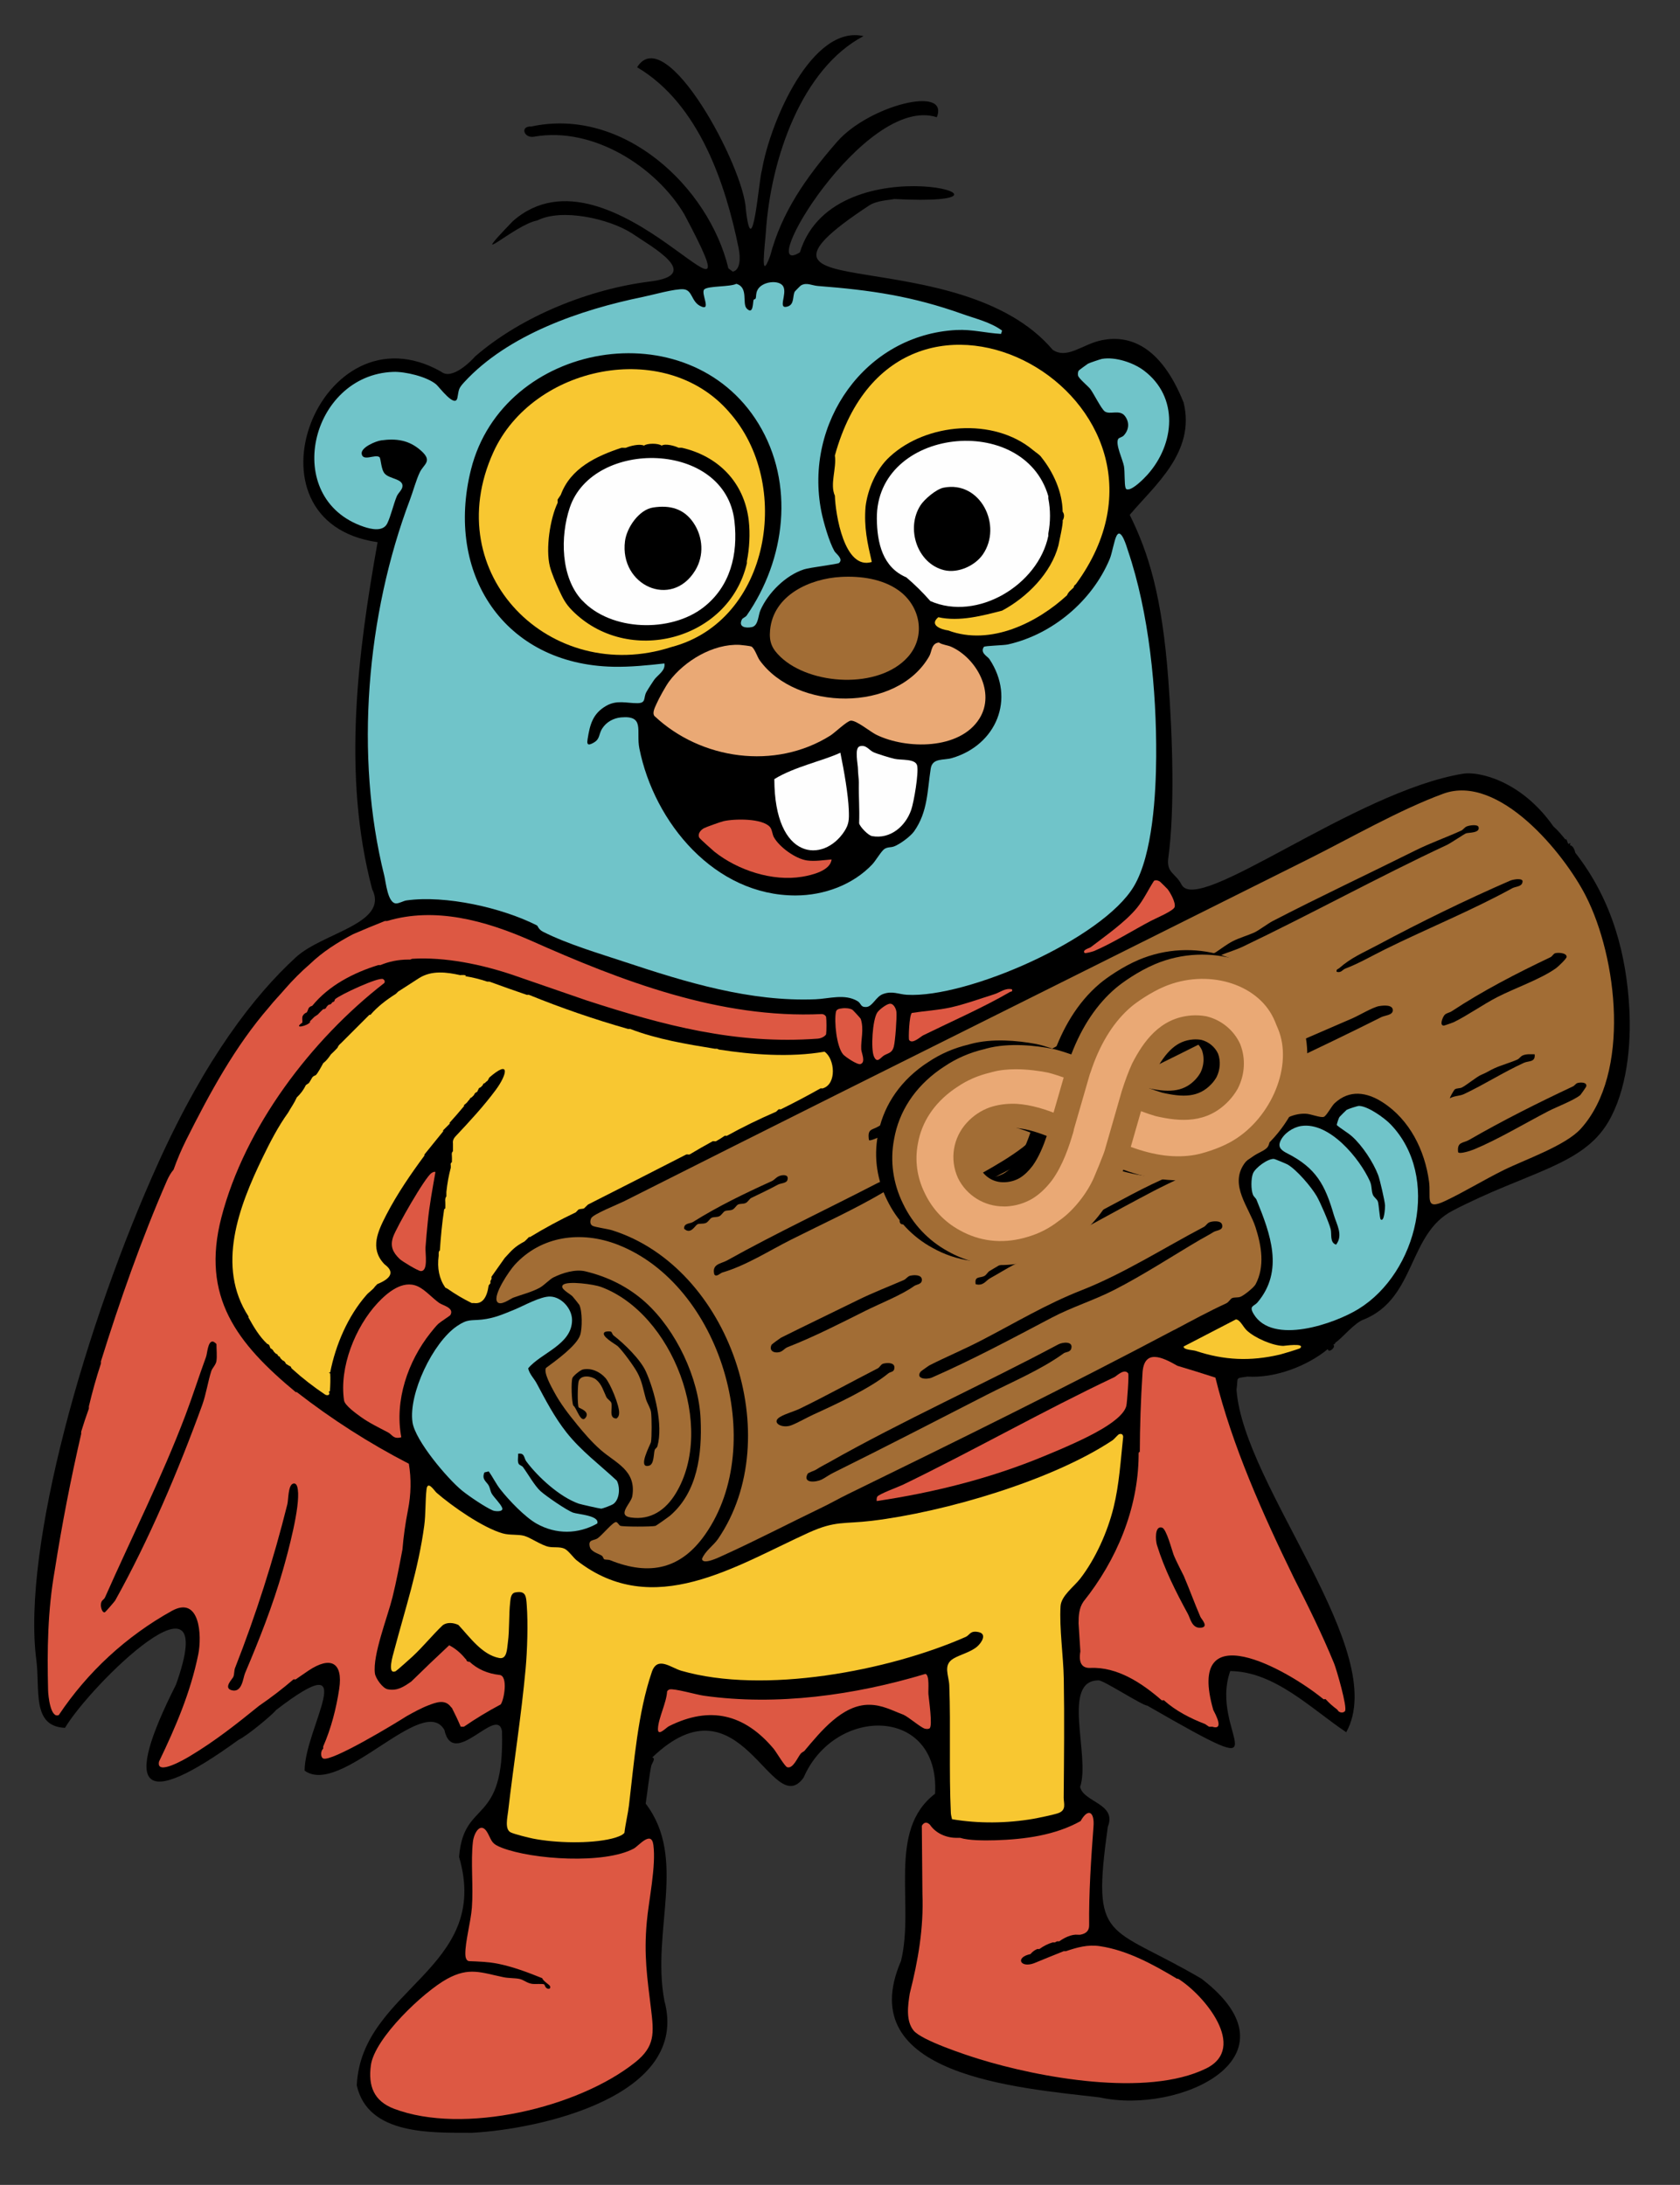 <svg xmlns="http://www.w3.org/2000/svg" id="Layer_1" data-name="Layer 1" viewBox="0 0 367.1 477.36"><rect x="0" y="0" width="367.1" height="477.36" fill="#333333" stroke="none"/><defs><style> .cls-1 { fill: #eaa975; } .cls-2 { fill: #f8c731; } .cls-3 { fill: #dd5843; } .cls-4 { fill: #70c4c9; } .cls-5 { fill: #a26d35; } .cls-6 { fill: none; stroke: #000; stroke-linejoin: round; stroke-width: 5.64px; } .cls-7 { fill: #fefefe; } </style></defs><g><path d="M188.68,7.9c-13.38,7.01-20.27,26.59-21.33,42.78-.19,2.85-1.35,11.48.94,5.21,2.52-9.5,7.74-17.02,14.62-24.91,6.87-7.89,24.64-12.46,21.79-5.37-15.77-5.08-40.11,35.88-29.91,29.52,7.65-24.8,56.65-9.75,20.62-11.65-1.19.27-3.81.3-5.53,1.44-18.13,11.93-12.1,13.25-.56,15.13,12.16,1.98,30.62,4.48,40.71,16.38,3.23,2.14,6.46-1.26,10.81-2.12,5.71-1.12,12.71.94,17.8,13.66,2.63,10.84-6.38,18.09-11.78,24.52,4.09,8.26,7.07,17.69,8.43,36.02.94,12.68,1.43,28.4,0,38.92-.45,3.34,1.57,3.28,2.87,5.81,3.53,6.91,37.81-20.32,61.54-24.2,3.43-.56,12.74,1.52,19.73,11.51.98.87,1.82,1.87,2.64,2.89.3-.47.36.84.72.96.32-.34.46-.2.24.24.75.18,1.03,1.01,1.2,1.68,8.29,10.6,11.16,22.67,11.79,33.93.46,8.22-.55,18-4.6,24.89-5.63,9.58-17.7,10.88-34.03,19.38-9.74,5.07-7.97,19.07-19.32,23.74-2.03.62-4.99,4.32-6.25,5.05-.05.21-.21.37-.48.48.69.48-1.02,1.96-1.2.96-4.57,3.76-11.58,6.39-17.55,6.01-2.82.42-1.98.02-2.4,2.89,1.58,21.26,33.7,57.18,23.98,74.81-7.67-5.13-15.6-13.25-25.35-13.37-4.86,13.76,13.63,25.81-18.1,7.57-1.07-.03-9.26-5.35-10.58-5.53-8.38-.13-1.82,16.59-4.12,23.26.69,3.37,8.1,3.65,6.05,8.72-3.58,25.71-.15,21.12,20.44,33.18,22.34,17.07-4.71,29.78-22.18,25.96-17.91-2.11-54.28-4.74-43.46-29.8,3.06-12.35-3.13-28.48,7.45-36.55,1.12-19.14-21.88-19.31-28.73-3.52-6.95,9.65-13.64-23.03-33.06-4.42.87.25-.18,1.37-.24,1.92-.43,2.08-.83,5.71-1.2,8.18,9.17,11.99,1.2,27.75,4.08,43.04,5.71,20.88-27.26,28.1-42,28.87-8.73-.03-22.8.61-25.21-10.37.99-21.17,29.54-25.35,22.35-49.91,1.03-12.86,10-6.4,9.38-27.5-1.09-5.65-10.65,8.52-12.59-.24-4.62-8.1-22.63,14.64-30.54,8.9,0-9.36,12.97-28.01-6.25-13.23-.62.88-6.27,5.61-8.17,6.49-21.48,15.57-25.31,11.01-13.7-12.02,10.16-28.35-18.66.04-24.24,9.41-7.33-.31-5.41-8.32-6.26-14.81-3.2-24.42,10.74-73.61,26.8-108.97,10.2-22.45,20.76-36.19,29.91-44.57,5.92-5.43,20.42-7.35,16.67-14.9-6.62-24.89-3.11-51.79,1.19-75.79-31.05-4.44-12.56-52.24,13.89-37.25,2.35,1.93,6.55-2.32,7.45-3.36,10.28-8.9,25.18-14.74,38.23-16.35,11.62-1.44.4-7.52-4.09-10.58-4.88-3.11-15.22-5.48-20.59-2.75-4.88.85-16.04,11.29-5.36.17,21.66-19.13,55.62,32.6,37.5-1.5-6.06-10.24-19.84-19.28-32.87-16.97-2.19.38-3.11-2.35-.57-2.23,20.12-4.34,38.79,13.22,43.06,30.99.35.25.67.49.96.72,1.58-.33,1.76-2.76,1.26-5.22-2.78-13.64-8.52-31.37-22.16-39.43,6.24-10.13,23.38,21.79,23.76,31.1,1.45,12.51,2.87-6.86,3.51-8.64,1.85-10.7,11-31.87,22.24-29.26Z"></path><path class="cls-4" d="M173.62,63.77c.04-.09,1.24-1.31,1.37-1.39,1.24-.76,2.4,0,3.72.1,11.65.9,20.63,2.22,31.62,6.13,2.97,1.06,6.07,1.75,8.64,3.62l-.23.72c-3.33-.18-6.28-1.02-9.74-.85-20,1.03-33.35,20.3-29.53,39.63.46,2.33,1.71,6.66,2.86,8.68.32.57,2.05,1.7,1,2.6-.29.25-6.37.97-7.63,1.38-4.01,1.29-7.86,5.11-9.55,8.96-.49,1.11-.42,3.36-1.87,3.66-1.31.27-3.01.02-2.16-1.68.16-.32.77-.47,1.05-.87,8.48-12.22,10.56-28.82,2.55-41.92-15.29-24.99-55.78-17.98-62.8,10.03-5.7,22.74,7.19,42.6,31.08,43.1,3.69.08,7.53-.31,11.18-.72.28,1.62-1.51,2.51-2.27,3.62-.4.58-1.37,2.08-1.68,2.65-.68,1.27.03,2.39-1.94,2.41-2.36.02-4.48-.77-6.84.59-2.95,1.7-3.55,4.11-4.05,7.26-.13.8-.14,1.45.8,1.04,2.08-.91,1.46-1.88,2.4-3.37.89-1.4,2.45-2.26,4.08-2.41,5.31-.49,3.27,2.97,4.03,6.78,3.24,16.24,16.5,32.18,34.19,32.12,6.16-.02,12.45-2.3,16.71-6.8.73-.78,1.98-2.92,2.65-3.36.73-.47,1.36-.28,2.09-.55,1.26-.46,3.62-2.2,4.39-3.3,3-4.24,2.88-8.85,3.63-13.69.37-2.42,2.79-1.77,4.65-2.32,9.68-2.84,13.95-12.95,8.18-21.62-.4-.6-2.12-1.37-1.21-2.67.18-.25,4.28-.32,5.24-.53,9.72-2.18,18.39-9.47,22.24-18.63.57-1.36.99-4.2,1.55-5.18,1-1.73,2.19,2.54,2.43,3.25,4.66,13.7,6.28,30.56,6.19,45.05-.05,7.99-.73,21.36-4.86,28.33-6.83,11.53-36.46,24.48-49.61,23.72-1.87-.11-3.18-.91-5.22-.16-1.58.57-2.29,2.78-3.69,2.83-1.29.05-1.03-.77-1.86-1.27-2.79-1.69-6.23-.54-9.18-.42-14.3.59-28.4-3.74-41.65-8.14-5.72-1.9-12.48-3.87-17.91-6.61-1-.5-1.15-1.29-1.32-1.38-7.66-3.88-19.94-6.65-28.5-5.47-.66.09-1.58.65-2.26.66-1.86.01-2.27-4.68-2.6-6.02-6.55-26.18-3.87-57.13,5.59-82.16.68-1.8,1.35-4.32,2.16-6.01.87-1.82,2.88-2.4.27-4.73s-5.4-2.7-8.69-2.25c-1.2.16-4.47,1.53-4.28,2.93.25,1.76,2.92.04,3.87.72.36.26.32,2.69,1.18,3.63,1.05,1.15,3.84,1.1,3.87,2.63.02.9-.93,1.51-1.27,2.36-.68,1.64-1.29,4.32-2.06,5.88-.93,1.87-3.51,1.27-5.15.72-18.12-6.16-11.68-33.16,6.43-33.83,2.64-.1,7.39,1.04,9.41,2.73.63.53,4.16,5.32,4.64,2.92.35-1.74.13-1.91,1.45-3.36,9.57-10.45,25.54-15.9,39.05-18.66,2.11-.43,7.05-1.84,8.91-1.68,1.96.17,1.67,2.61,3.6,3.63,2.74,1.44.02-2.87.96-3.63s5.55-.49,6.98-1.19c2.74.79,1.18,4.33,2.29,5.42,1.43,1.41,1.29-1.29,1.47-1.88.06-.19.39-.15.46-.35.17-.51,0-.97.36-1.76.92-2.01,4.86-2.4,5.68-.84.88,1.7-1.34,5.08.96,4.36,1.47-.46,1.04-2.16,1.51-3.18Z"></path><path class="cls-2" d="M182.43,99.52c13.94-50.64,82.2-12.23,52.65,28.13-.26.15-.42.39-.48.72-.5.51-1.13.89-1.44,1.68-6.4,5.92-16.68,11.15-25.97,7.69-1.51-.2-4.23-1.16-2.16-2.89,4.68,1.03,9.74-.36,13.94-1.44,5.53-2.96,10.71-8.24,12.3-14.21.13-.73,1.09-4.83.93-5.5.23-.32.54-1.2,0-1.92-.06-4.32-2.05-8.61-4.57-11.78-.46-.7-1.2-1.07-1.92-1.68-8.59-7.18-23.3-5.92-31.26,1.44-3.1,2.8-4.86,7.3-5.31,10.88-.39,4.6.41,8.01,1.36,12.14-6.03,1.84-7.95-10.52-8.07-14.48-1.14-2.51.41-5.97,0-8.78Z"></path><path class="cls-7" d="M229.07,117.07c-2.21,10.72-15.53,18.76-25.78,14.25-1.63-1.86-3.38-3.59-5.25-5.18-5.16-2.19-6.38-7.48-6.44-12.8-.21-19.91,32.12-23.4,37.47-4.93,0,.16,0,.32,0,.48.5,2.53.48,5.16,0,7.69,0,.16,0,.32,0,.48Z"></path><path class="cls-5" d="M183.82,126.04c4.26-.22,9.01.42,12.54,2.95,4.74,3.39,6.06,9.99,2.04,14.52-6.34,7.14-21.34,6.22-27.86,0-1.83-1.75-2.52-3.22-2.27-5.85.72-7.66,8.71-11.26,15.55-11.62Z"></path><path class="cls-4" d="M240.79,78.41c2.91-.5,6.83.8,9.14,2.53,7.73,5.8,6.8,16.09.79,22.79-.82.91-3.13,3.23-4.27,3.2-.3,0-.41-.06-.51-.36-.27-.81-.13-3.52-.34-4.71-.25-1.42-1.93-4.82-1.26-5.96.16-.28.86-.38,1.19-.73,1.19-1.26,1.33-2.93.25-4.31-1.13-1.44-3.21-.21-4.34-.95-.79-.52-2.44-3.94-3.22-4.95-.43-.55-2.54-2.31-2.65-2.89-.06-.33-.05-.78.12-1.08.06-.11,1.92-1.46,2.06-1.54.29-.16,2.7-.98,3.04-1.04Z"></path><path class="cls-7" d="M183.63,164.44c.85,4.19,1.7,9.1,1.84,12.48.09,2.16.04,3.16-.97,4.71-4.54,6.96-15.27,6.44-15.3-11.41,4.39-2.72,10.74-4.02,14.43-5.77Z"></path><path class="cls-3" d="M181.71,187.77c-.25,2.46-4.3,3.43-6.43,3.78-6.49,1.09-14.09-1.43-19.17-5.47-.38-.3-3.14-2.8-3.26-2.99-.53-.84.24-1.76,1-2.16.47-.25,3.67-1.39,4.25-1.52,2.34-.54,8.47-.67,10.15,1.28.49.57.49,1.58.87,2.25,1.24,2.18,4.72,4.69,7.22,5.05,1.7.24,3.68-.08,5.39-.22Z"></path><path d="M206.17,106.55c8.07-1.62,12.95,8.3,8.58,14.6-1.72,2.48-5.44,4.15-8.44,3.42-5.9-1.44-8.42-9.12-5.18-14.16.87-1.35,3.46-3.55,5.04-3.86Z"></path><path class="cls-2" d="M159.27,89.97c14.01,15.59,9.07,45.72-12.54,51.39-26.34,8.54-51.04-15.88-38.93-42.55,8.58-18.91,37.4-24.99,51.47-8.85Z"></path><path class="cls-1" d="M146.2,148.89c3.33-4.48,9.62-8.29,15.43-8,.4.02,2.32.25,2.53.35.72.34,1.34,2.33,1.82,2.99,7.97,11.12,30,11.54,37.08-.88.57-1,.43-2.81,2.1-2.97.8.52,1.89.56,2.7.93,5.45,2.45,9.72,9.95,6.17,15.66-4.28,6.89-15.99,6.76-22.52,3.57-1.36-.66-4.32-3.16-5.59-3.09-.82.04-3.51,2.65-4.47,3.25-12.07,7.6-28.32,5.29-38.47-4.29-.5-.73.16-1.91.49-2.67.5-1.15,2-3.86,2.73-4.85Z"></path><path class="cls-7" d="M187.89,163.04c1.35-.39,2,.84,2.95,1.29.77.36,3.66,1.24,4.57,1.45,1.53.35,4.64-.07,5,1.49.37,1.61-.71,7.95-1.3,9.66-1.24,3.6-4.57,6.47-8.57,5.74-.81-.15-2.62-1.99-2.81-2.8.12-3.51-.12-5.41-.06-8.93.01-.63-.2-2.07-.19-2.76.02-1.19-.86-4.78.4-5.14Z"></path><path d="M148.29,97.83c.24.02.48-.02.72,0,7.89,1.82,13.61,7.5,14.6,15.89.33,2.84.15,6.18-.41,8.88-.01.16,0,.32,0,.48-3.97,16.91-26.09,22.56-38.22,10.25-1.44-1.47-2-2.64-2.85-4.47-.65-1.41-1.62-3.68-1.98-5.13-.95-3.83.04-10.4,1.7-13.87.03-.23-.03-.49,0-.72l.69-1.03c2.14-5.82,7.75-8.45,13.25-10.27.32-.03.65.03.96,0,.94-.41,3-.94,3.97-.48.69-.54,3.13-.55,3.85,0,.84-.51,2.9.05,3.73.48Z"></path><path class="cls-7" d="M127.21,131.19c-4.73-5.05-4.8-14-2.72-20.25,5.04-15.15,34.03-14.74,36,2.95.81,7.25-.91,14.25-6.78,18.81-7.15,5.56-20.16,5.24-26.49-1.52Z"></path><path d="M142.7,110.88c3.65-.57,6.71.22,8.82,3.32,2.12,3.12,2.37,7.21.38,10.45-5.17,8.45-16.58,3.24-15.33-6.43.38-2.95,3.05-6.86,6.13-7.34Z"></path><path class="cls-3" d="M180.51,222.15c.11.69.11,3.16,0,3.85-.4.57-1.19.88-1.86.93-17.86,1.31-33.62-2.89-50.44-8.35l-15.85-5.47c-7.11-2.44-15.21-4.07-22.31-3.63l-.42.17c-.16,0-.32,0-.48,0-2.12.01-4.13.41-6.01,1.2-.16.01-.32-.02-.48,0-5.42,1.67-10.83,4.47-14.43,8.9-1.02.3-.76.77-1.2,1.44-.5.2-.82.52-.96.96,0,.21-.05.58,0,.72v.55c-2.16,1.48,1.08.74,1.68-.07.03-.07-.03-.17,0-.24l.96-.96c.27-.17.48-.32.72-.48.38-.41.78-.81,1.2-1.2.05-.04.19.04.24,0,.28-.13.37-.18.48-.48.09-.06.23-.31.48-.48.38-.03.62-.19.72-.48.15-.09.33-.15.48-.24l.17-.46c1.05-.99,9.68-4.98,10.52-4.41.32.21.45.51.25.85-15.96,12.38-30.48,31.49-35.59,51.2-4.51,17.4,3.4,27.53,16.24,38.18.05.04.19-.04.24,0,7.66,5.96,15.82,11.18,24.48,15.65.55,3.3.49,6.68-.2,10.15-.57,2.9-.97,5.76-1.2,8.58-.66,3.47-1.33,7.02-2.18,10.45-1.07,4.32-4.35,12.58-3.84,16.61.14,1.09,1.69,3.26,2.78,3.48,2.12.42,3.53-.55,5.16-1.68,2.75-2.69,5.51-5.34,8.29-7.93,1.31.67,2.47,1.63,3.49,2.88.08.08.16.16.24.24.08.31.17.4.48.48.05.04.19-.04.24,0,1.76,1.63,3.94,2.59,6.55,2.88,1.94.18.99,5.55.25,6.45-2.78,1.48-5.45,3.09-8.01,4.85-.17.03-.56.03-.72,0-.59-1.4-1.24-2.76-1.92-4.09-.13-.1-.23-.23-.24-.24-1.27-1.71-3.21-.98-4.85-.35-1.6.61-3.3,1.54-4.81,2.39-2.4,1.54-16.47,10.07-18.23,9.24-.63-.3-.55-1.7,0-2.13,0-.16-.01-.32,0-.48,1.73-3.95,2.85-8.27,3.5-12.58.87-5.81-1.87-7.23-6.69-4.02l-2.82,1.93c-.12.04-.35-.04-.48,0-2.35,2.02-4.86,3.95-7.53,5.78-4.92,3.99-9.74,7.79-15.19,11.04-.78.47-7.4,4.39-6.65,1.12,3.61-7.5,6.88-15.1,8.57-23.43.81-3.99.39-12.91-5.81-9.46-9.96,5.54-18.41,13.36-24.67,22.74-1.81.81-2.31-4.2-2.34-5.4-.22-8.84-.1-17.4,1.45-26.2,1.57-10.01,3.5-19.95,5.78-29.82.01-.16-.01-.32,0-.48.51-1.68,1.07-3.37,1.68-5.05.01-.16-.01-.32,0-.48.75-3.19,1.63-6.31,2.64-9.38.02-.16-.02-.32,0-.48,4.08-13.12,8.91-26.84,14.41-39.44.38-.87.85-1.71,1.46-2.43.78-2.19,1.69-4.35,2.73-6.43,5.14-10.24,10.66-20.47,18.19-29.13,1.04-1.32,2.28-2.56,3.37-3.85,1.72-1.98,3.56-3.83,5.53-5.53,2.74-2.65,6.03-4.72,9.38-6.49,2.29-.99,4.61-1.96,6.97-2.89.16-.02.33.02.48,0,10.5-3.15,21.45-.08,31.29,4.22,19.93,8.89,41.48,17.16,63.71,16.11.41.03.74.21.93.59Z"></path><path class="cls-2" d="M100.68,213.02c.24.02.48-.01.72,0,.39.08.58.15.24.25,1.63.26,3.24.66,4.81,1.19.16.02.32-.02.48,0,2.58.95,5.31,1.91,8.17,2.89.15.03.33-.03.48,0,7.04,2.86,14.25,5.35,21.64,7.45.16.02.32-.02.48,0,5.79,2.24,12.29,3.32,18.51,4.33.16,0,.32,0,.48,0l.42.18c7.05,1.1,15.52,1.77,23.06.46,2.27,1.56,2.72,7.11-.4,8.02-.13.04-.36-.04-.48,0-2.83,1.6-5.72,3.12-8.66,4.57-.12.05-.37-.05-.48,0l-.57.53c-3.72,1.61-7.3,3.36-10.73,5.25-.12.04-.35-.04-.48,0-.61.43-1.25.83-1.92,1.2-.19.06-.53-.06-.72,0-1.71.93-3.39,1.89-5.05,2.89-.2.05-.53-.06-.72,0-7.17,3.67-14.32,7.32-21.47,10.94l-.89.85c-.26.11-.83.08-1.2.24l-.58.61c-3.45,1.64-6.79,3.44-10,5.4-.07.03-.17-.03-.24,0-.29.33-.61.65-.96.96-2.16,1.15-2.72,1.86-4.33,3.61l-2.89,4.09c-.04.12.04.35,0,.48l-.24.48c-.04.13.04.36,0,.48l-.38.47c-.4,2.83-1.47,4.11-3.23,3.85-.16.01-.32,0-.48,0-1.86-.91-3.62-1.96-5.29-3.13-.15-.1-.33-.15-.48-.24-1.33-1.94-1.81-4.27-1.44-6.97-.01-.24,0-.48,0-.72.14-.46.22-.54.24-.24.2-3.01.49-6.12.94-9.12.01-.1.12-.18.26-.25.01-.47.03-.97,0-1.44-.06-.56.02-.96.24-1.2,0-.32.01-.64,0-.96.19-1.85.51-3.61.96-5.29,0-.16.01-.32,0-.48-.08-.39,0-.63.24-.72.02-.46.03-.99,0-1.44-.07-.49.01-.81.24-.96.01-.56.01-1.13,0-1.68-.09-.58.11-1.12.61-1.63,3.04-3.24,6.09-6.52,8.75-10.11,2.46-3.33,3.27-6.77-1.42-2.69-.56,1.12-.28.45-.96,1.2-.29.08-.41.18-.48.48-.2.22-.36.36-.48.48-.29.07-.41.19-.48.48-.15.16-.18.42-.24.48-.36.13-.6.36-.72.72-.08.09-.41.42-.48.48-.28.13-.37.18-.48.48-.07.05-.14.17-.24.24-.24.38-.59.7-.96.96-.03.07.03.18,0,.24-1.02,1.23-2.06,2.43-3.13,3.61-.04.06.03.18,0,.24l-1.44,1.44c-.03.06.04.18,0,.24-1.37,1.69-2.73,3.37-4.09,5.05-.04.06.04.18,0,.24-2.96,4-5.96,8.37-8.31,12.91-1.87,3.63-3.62,7.31-.58,10.65.06.09.17.15.24.24,2.08,1.55,1.53,2.98-1.65,4.28l-.51.53c-.41.68-1.44,1.29-1.92,1.92-3.99,4.56-6.68,10.84-7.85,16.8l-.32.16c.18.03.32.07.32.11.07,1.02.02,2.79-.07,3.82,0,.06-.11.11-.26.16.41.64-.17.96-.77.64-2.53-1.69-4.92-3.54-7.16-5.57-.08-.08-.16-.16-.24-.24-.08-.3-.17-.41-.48-.48-.19-.18-.53-.3-.72-.48-.13-.36-.36-.59-.72-.72-.16-.16-.31-.32-.48-.48-.05-.3-.23-.38-.48-.48-.11-.26-.18-.43-.48-.48-.16-.16-.34-.31-.48-.48-.15-.34-.39-.57-.72-.72-.15-.21-.12-.84-.72-.96-1.73-1.64-2.94-3.7-4.09-5.77-.03-.07.03-.17,0-.24-7.07-10.9-2.12-23.94,3.08-34.67,1.63-3.36,3.42-6.84,5.57-9.81.74-1.31,1.29-1.99,1.92-3.37.82-.76,1.48-1.65,1.98-2.68l.66-.45c.27-.38.48-.8.72-1.2.19-.25.42-.39.72-.48.42-.26,1.44-2.21,1.68-2.65.68-.52,1.21-1.21,1.68-1.92.51-.49.96-.91,1.44-1.44.13-.36.37-.69.72-.96.18-.14.31-.35.48-.48,1.95-1.95,3.88-3.87,5.77-5.77.05-.04.19.04.24,0,1.55-1.81,3.52-3.3,5.53-4.57.21-.18.3-.27.48-.48l4.62-2.98c2.79-1.74,6.02-1.3,9.08-.62Z"></path><path class="cls-3" d="M118.91,433.57c.14.07.2.69.68.88.5.21.79-.11.57-.57-.13-.27-1.49-1.07-1.68-1.69-3.12-1.26-6.44-2.52-9.8-3.18-2.01-.39-4.14-.46-6.19-.54-.66-.08-.81-.98-.81-1.54-.03-2.73,1.19-7.03,1.43-10.12.35-4.6-.28-10.1.23-14.44.24-2.01,1.78-4.61,3.26-1.82.95,1.79.8,2.28,3.09,3.16,6.74,2.59,22.39,3.61,28.81.16,1.04-.56,3.83-4.06,4.27-.79.62,4.66-1.01,12.04-1.44,16.84-.66,7.26.08,12.04.93,19.02.64,5.29.88,8.17-3.46,11.63-12.46,9.96-37.58,15.89-52.7,10.15-4.42-1.68-5.67-4.97-5.06-9.49.8-5.94,11.52-16.08,16.68-18.9,4.8-2.62,7.42-1.36,12.3-.35,1.17.24,2.44.16,3.48.37.94.19,1.6.91,2.76,1.08.7.1,2.29-.07,2.65.12Z"></path><path class="cls-3" d="M209.84,401.54c1.82.58,5.26.59,7.67.52,6.37-.2,13.03-1.07,18.61-4.19,1.72-3.05,3.08-1.91,2.82,1.22-.54,7.17-1.02,14.43-.95,21.55.02,1.14-.63,1.83-1.96,2.06-.16,0-.32,0-.48,0-1.38-.15-2.97.64-4.09,1.44-.13.03-.33-.02-.48,0l-.48.24c-.16.02-.32-.01-.48,0-.98.28-1.95.76-2.89,1.44-.15.03-.33-.02-.48,0-.58.24-1.08.62-1.48,1.11-3.41.71-2.22,3.1.77,2,2.16-.89,4.32-1.77,6.48-2.63.16-.02.32.02.48,0,2.49-.84,4.76-1.5,7.45-1.1,5.99.89,11.71,4.03,16.83,7.11.07.03.17-.03.24,0,5.62,3.46,15.34,15.08,6.13,19.61-12.96,6.37-36.61,1.97-49.73-2.1-2.78-.86-12.45-4.04-14.19-6.19-1.74-2.15-1.24-5.55-.83-8.12,1.82-7.18,3.05-14.22,2.76-21.73l-.13-14.88c.46-.81,1.11-.91,1.78-.23,1.28,1.91,3.64,2.89,5.88,2.86.24.01.48-.01.72,0Z"></path><path class="cls-3" d="M248.79,317.62c.05-.3.11-.57.27-.3.02-5.71.21-11.42.58-17.14.24-5.67,4.41-3.64,7.62-1.79,2.79.83,5.57,1.7,8.32,2.59,3.66,14.85,10.31,29.73,17.18,43.82,3.13,6.17,6.15,12.28,8.76,18.64.51,1.25,2.94,9.59,2.38,10.39-.35.51-1.34.37-1.59-.19-.06-.09-.17-.15-.24-.24-.87-.63-1.68-1.36-2.4-2.16-.11-.05-.37.05-.48,0-8.22-6.74-30.14-18.75-24.07,2.36,1.6,2.99,1.53,4.21-.22,3.65-.22.01-.5.02-.72,0l-.87-.59c-3.19-1.22-6.42-2.88-8.98-5.18-.09-.05-.37.05-.48,0-4.29-3.73-9.68-7.35-15.61-7.07-1.86.07-2.58-1.14-2.17-3.62l-.39-6.13c0-1.64.1-3.37,1.08-4.76,7.22-9.03,11.91-20.22,12.04-31.79.01-.16,0-.32,0-.48Z"></path><path class="cls-4" d="M134.76,323.46c.81,1.47.65,4.22-.81,5.18-.37.24-2.22.95-2.59.97-.25.01-4.5-.95-4.9-1.09-4.12-1.45-8.87-5.76-11.45-9.23-.56-.75-.33-1.93-1.81-1.67.07.65-.17,1.58.12,2.17.16.32.73.44.95.73,1.08,1.46,2.57,4.13,3.86,5.28,1.15,1.04,5.68,4.17,7.1,4.68,1.06.38,5.86.62,5.27,2.38-4.19,2.35-8.99,2.41-13.22.04-2.56-1.43-6.09-5.14-7.92-7.47-.98-1.24-1.66-2.7-2.57-3.96l-.93.22c-.7,1.54.53,2.06.96,2.92.28.56.33,1.21.65,1.75.49.81,1.85,2.11,2.25,3.04.42.97-1.51.83-2.04.6-1.67-.72-5.19-3.1-6.72-4.34-3.22-2.63-10.23-10.93-10.82-14.91-.92-6.25,4.47-17.46,9.71-21.02,2.41-1.64,2.98-1.15,5.53-1.44,2.68-.31,4.53-1.15,6.99-2.15,2.06-.84,5.78-2.96,7.89-2.87,2.49.1,4.75,2.69,4.74,5.15-.01,5.35-6.83,7.17-9.59,10.54.29,1.26,1.32,2.27,1.83,3.22,1.97,3.7,3.92,7.45,6.54,10.77,3.18,4.03,7.26,7.05,10.99,10.53Z"></path><path class="cls-4" d="M301.68,266.4c.83.76.98-2.71.97-3.01-.04-.98-1.15-5.73-1.51-6.67-1.07-2.81-3.48-6.46-5.73-8.46-.99-.87-2.32-1.59-3.3-2.45-.04-.19.42-1.55.57-1.76.06-.09,1.47-1.5,1.57-1.56.27-.18,2.39-.89,2.75-.87,1.95.08,5.47,2.59,6.84,4,11.01,11.38,5.9,32.41-6.98,40.36-5.22,3.22-18.81,7.99-22.93,1.09-1.08-1.81.11-1.65.84-2.51,5.86-6.93,2.81-15.03-.2-22.42-.16-.39-.61-.67-.79-1.13-.44-1.13-.43-3.48,0-4.61.48-1.25,3.33-3.36,4.65-3.19.16.02,2.67,1.06,2.91,1.2,2.02,1.17,5.15,4.85,6.35,6.88.78,1.32,2.73,5.84,3.08,7.26.27,1.11-.24,2.92,1.18,3.38,1.62-2.08.1-4.46-.49-6.48-1.91-6.59-3.88-10.25-10.13-13.44-1.12-.57-2.17-1.23-1.58-2.63.72-1.72,2.73-3.08,4.56-3.37,6.16-.96,12.75,7.03,15.02,12.04.49,1.08.29,2.02.65,2.95.24.63.91.93,1.11,1.53.2.6.39,3.67.59,3.86Z"></path><path class="cls-3" d="M87.7,314.01c-1.78.49-1.97-.57-2.91-1.06-2.01-1.06-4.1-2.05-5.97-3.4-.98-.71-3.47-2.48-3.64-3.58-1.09-7.23,2.45-16.06,7.34-21.3,2.11-2.26,5.46-5.09,8.71-3.65,1.64.72,3.26,2.61,4.76,3.66.75.53,3.36,1.05,2.41,2.65-.08.14-2.2,1.5-2.65,1.92s-1.26,1.43-1.67,1.94c-4.94,6.21-7.91,14.79-6.39,22.83Z"></path><path class="cls-3" d="M191.57,327.96c-.02-.33-.04-.66.12-.96.29-.56,4.67-2.16,5.58-2.6,15.52-7.52,30.77-16.21,46.21-23.51.5-.23,2.18-2.01,3.04-.84.21.29-.23,6.36-.4,7.09-.47,1.99-3.54,4-5.29,5.04-3.6,2.15-8.67,4.3-12.59,5.92-11.73,4.87-24.09,7.98-36.67,9.85Z"></path><path class="cls-3" d="M237.01,208.21c-.65-.66,1.1-1.09,1.29-1.24,3.19-2.45,7.6-5.51,10.14-8.62,1.45-1.77,2.48-3.99,3.72-5.91.45-.24.88-.08,1.29.16.1.06,1.59,1.55,1.69,1.67.62.8,1.81,2.95,1.53,3.9-.26.86-4.19,2.49-5.17,3.01-3.79,2-8.55,4.96-12.4,6.59-.34.14-1.94.58-2.09.43Z"></path><path class="cls-3" d="M221.14,216.14c.13.64-.16.42-.47.6-5.87,3.41-12.76,6.42-18.93,9.45-.6.3-2.39,2.04-3.09,1.02-.17-.25.02-5.48.61-5.91,2.72-.42,5.76-.6,8.43-1.19,2.96-.65,6.64-1.96,9.6-2.9,1.3-.41,2.31-1.4,3.85-1.07Z"></path><path class="cls-3" d="M194.39,219.3c.87-.13,1.43,1.12,1.49,1.8.11,1.26-.25,6.32-.57,7.56-.37,1.43-1.18,1.37-2.15,1.94-.74.44-1.49,1.86-2.2.21s-.31-8.03.74-9.6c.43-.64,1.95-1.8,2.69-1.91Z"></path><path class="cls-3" d="M184.06,220.29c.62-.08,1.68-.01,2.2.32.13.08,1.78,1.85,1.83,2.02.74,2.29-.01,4.52.1,6.62.04.79,1.06,2.83-.16,3.23-.68.22-3.35-1.59-3.81-2.13-1.43-1.71-1.97-7.17-1.56-9.27.12-.63.8-.71,1.4-.78Z"></path><path class="cls-2" d="M244.62,313.32c.49-.11.73.06.81.57-.56,5.18-.85,10.39-2.1,15.46-1.31,5.32-3.94,11.22-7.29,15.55-1.38,1.78-4.17,3.75-4.3,6.05-.28,4.85.62,10.86.71,15.82.15,8.64.05,17.34-.02,25.99-.01,1.23.67,2.71-1.18,3.37-1.02.36-4.3,1.04-5.49,1.25-5.76.99-11.98,1.06-17.73.08-.1-.44-.24-.92-.26-1.37-.43-9.24,0-18.6-.34-27.85-.08-2.19-1.44-4.45.88-5.86,1.45-.88,3.83-1.41,5.26-2.68.92-.82,2.18-2.74.22-3.13-1.84-.37-1.85.65-2.77,1.06-16.85,7.42-44.12,12.61-62.17,7.39-2.24-.65-5.2-3.28-6.41.25-3.08,9-3.88,19.74-5,29.14-.23,1.91-.77,4.03-.99,5.99-.34.62-2.02,1.12-2.78,1.3-4.78,1.17-12.33.95-17.17,0-1-.2-4.11-.97-4.9-1.36-1.36-.66-.72-3.25-.56-4.67,1.2-10.34,2.86-20.71,3.81-31.05.37-4.05.55-9.93.25-13.95-.14-1.91-.17-3.21-2.53-2.75-.91.18-1,1.29-1.08,2.04-.33,2.84-.13,6.02-.51,8.86-.2,1.46-.18,3.75-1.9,3.42-3.75-.71-6.45-4.59-8.91-7.22-1.04-.5-2.53-.67-3.47.1-2.24,2.14-4.23,4.62-6.49,6.73-.46.43-3.5,3.15-3.73,3.26-1.99.91-.59-3.59-.36-4.46,2.42-9.14,5.31-17.83,6.58-27.32.35-2.58.21-5.42.5-7.92.24-2.08,1.7.28,2.19.72,3.38,2.95,10.12,7.65,14.44,8.88,1.56.45,3.35.16,4.74.55s3.68,2.04,5.32,2.38c1.11.23,2.37-.06,3.44.41.88.39,1.98,2.02,2.71,2.58,16.71,13.05,34.68,1.18,50.67-6.08,5.87-2.66,7.66-1.85,13.76-2.58,15.84-1.9,39.39-8.78,52.62-17.59.46-.31,1.2-1.3,1.52-1.37Z"></path><path class="cls-3" d="M175.86,382.46c-.2.24-.61.34-.89.67-.74.91-1.67,3.34-2.95,2.97-.54-.16-2.39-3.33-2.96-4.02-6.37-7.58-13.9-9.46-22.91-4.93-.61.31-2.47,2.38-2.38.52.1-2.31,1.87-5.67,2-8.13.12-.21.3-.36.53-.43.91-.29,5.94,1.15,7.43,1.36,16.08,2.28,33.1-.13,48.5-4.76.94.31.56,3.57.64,4.43.1,1.16.96,6.98.25,7.47-.27.19-.73.15-1.05.06-.93-.27-3.51-2.53-4.66-3.04-2.56-.96-4.6-2.14-7.45-2.17-5.9-.07-10.68,5.92-14.12,9.99Z"></path><path class="cls-3" d="M95.15,256.06c-.64,3.64-1.32,7.25-1.68,10.94-.18,1.81-.36,3.7-.49,5.52-.09,1.3.66,5.26-1.05,5.18-.6-.03-4.06-2.12-4.6-2.64-1.51-1.46-2.12-2.79-1.43-4.82s7.03-13.14,8.4-13.96c.3-.18.48-.31.85-.23Z"></path><path class="cls-2" d="M284.13,294.53c-.16.17-3.95,1.29-4.48,1.42-6.45,1.51-12.17,1.25-18.37-.81-.61-.2-2.75-.22-2.64-.96l11.42-5.92c.93.06,1.56,1.65,2.4,2.43,1.73,1.62,5.57,3.31,7.94,3.36.22,0,4.81-.7,3.73.48Z"></path><path d="M47.31,297.3c-.14.91-.91,1.56-1.13,2.23-.72,2.19-1.15,5.11-1.98,7.4-5.2,14.34-11.67,29.55-19.04,42.76-.09.16-2.09,2.51-2.26,2.56-.6.15-.87-1.13-.86-1.57.02-1.16.62-1.03.93-1.73,5.82-13.16,12.37-26.1,17.53-39.7,1.6-4.22,2.97-8.57,4.52-12.79.29-.79.38-3.39,1.44-3.37.26,0,.84.48.84.61,0,1.07.15,2.63,0,3.61Z"></path><path d="M64.06,324.14c.76-.21.94.74,1.02,1.32.54,3.79-2.13,13.61-3.27,17.6-2.22,7.78-5.19,15.23-8.27,22.51-.45,1.06-.62,4.34-2.93,3.71-1.85-.5.17-2.46.37-2.91.26-.62.14-1.35.4-2,4.52-11.5,8.38-23.57,11.41-35.72.25-1.02.14-4.2,1.27-4.51Z"></path><path d="M258.7,344.38c1.27,2.97,2.34,5.96,3.61,8.89.2.45,2.09,2.38-.18,2.36-1.71-.02-2.05-2.08-2.55-3-2.61-4.79-5.17-9.85-6.78-15.1-.3-.99-.53-4.26,1.12-3.78.96.28,2.15,4.93,2.52,5.91.52,1.35,2.17,4.49,2.26,4.71Z"></path><path class="cls-5" d="M256.58,290.55c-23.33,12.36-47.41,24.22-71.25,35.86-1.97.96-3.79,2.01-5.72,2.94-7.3,3.51-14.49,7.27-21.86,10.6-.67.31-4.23,2.04-4.35.63.65-1.7,2.53-2.93,3.51-4.37,15.15-22.2,2.57-59.31-23.16-67.42-.99-.31-3.78-.68-4.3-.99-.58-.35-.52-1.09-.27-1.64.39-.88,5.97-3.09,7.14-3.68,16.11-8.11,32.21-16.2,48.35-24.26,33.25-16.61,67.76-33.79,101.36-50.59,9.14-4.57,19.7-10.67,29.31-14.21,12.16-4.48,26.42,13.01,31.17,22.31,6.91,13.53,9.86,38.72-1.06,50.85-3.36,3.73-12.16,6.73-16.9,9.07-4.25,2.1-8.53,4.73-12.75,6.73-4.6,2.18-3.06-.76-3.54-4.25-.92-6.81-4.23-13.5-10.12-17.29-3.49-2.25-7.28-2.84-10.54.22-.63.59-1.76,2.77-2.34,2.95-.78.24-2.81-.66-4.03-.69-2.78-.08-5.81,1.42-7.21,3.88-.6,1.05-.44,2.54-.98,3.34-.83,1.21-3.77,1.71-5.17,3.73-3.26,4.71,1.07,9.49,2.48,13.87,1.3,4.04,2.08,8.53.02,12.44-.39.74-2.56,2.44-3.28,2.73-.65.26-1.29.06-1.86.3-.36.15-.72.88-1.27,1.14-3.89,1.79-7.57,3.8-11.38,5.82Z"></path><path class="cls-5" d="M132,340.64c-.14-.08-.22-.59-.54-.78-.9-.52-2.35-.85-2.6-1.99-.34-1.6.87-1.21,1.72-1.78.97-.65,3.43-3.7,4.07-3.55.35.08.59.68.89.81.55.24,7,.23,7.7.02.18-.06,2.8-1.91,3.11-2.17,6.11-5.21,7.07-13.56,6.74-21.17-.39-8.97-5.34-19.41-12.03-25.48-3.73-3.38-8.27-5.63-13.16-6.79-2.18-.52-4.98.34-6.97,1.33-.82.41-2.03,1.72-3.02,2.27-1.74.95-3.96,1.49-5.77,2.16-.6.22-2.83,1.93-3.51.88-.96-1.5,2.72-6.84,3.81-8.03,5.84-6.42,14.6-7.51,22.5-4.45,22.53,8.73,32.95,43.48,19.21,63.24-5.25,7.56-12.06,9.25-20.83,5.71-.43-.17-1.06-.06-1.34-.22Z"></path><path class="cls-5" d="M126.08,311.21c-1.85-2.25-3.62-4.54-5.01-7.13-.58-1.08-2.35-4.2-1.76-5.22,2.04-1.5,6.72-4.85,7.47-7.2.47-1.47.47-5.2-.19-6.57-.05-.11-1.35-1.71-1.5-1.87-.57-.6-2.93-1.72-2.05-2.51,1.03-.92,6.8-.09,8.22.43,15.7,5.76,25.22,30.6,16.41,45.12-2.19,3.61-5.45,5.91-9.82,5.28-3.18-.46.07-3.1.32-4.68.91-5.63-3.6-7.17-6.94-10.1-1.91-1.68-3.56-3.6-5.16-5.55Z"></path><path d="M205.17,261.49c5.64-3.26,13.27-6.92,18.36-10.85,3.95-3.05,5.04-7.12,8.79-9.97,2.76-2.09,6.13-3.43,9.19-5,9.98-5.13,20.13-9.95,30.35-14.61.89-.41,1.62-1.86,3.27-.85.58,1.9-.79,1.39-1.57,1.83-9.96,5.64-20.55,10.44-30.69,15.72-4.2,2.18-8.82,3.73-11.74,7.74-.66.9-1.32,2.5-1.95,3.34-3.29,4.45-10.27,7.47-15,10.01s-9.47,5.06-14.44,7.2c-.28.12-2.68,2.44-3.13.95-.33-1.1,1.54-1.29,2.01-1.58,2.15-1.35,4.32-2.64,6.54-3.92Z"></path><path d="M262.32,270.8c-6.06,3.56-12.5,7.78-18.89,11.04-4.55,2.32-9.15,3.69-13.65,6.06-8.75,4.61-17.28,9.18-26.13,13.06-1.23.54-3.64.27-2.48-1.28.07-.1,1.82-1.34,1.96-1.4,3.65-1.85,7.49-3.45,11.21-5.38,7.36-3.8,14.2-7.95,21.95-10.99,9.22-3.62,18.04-9.27,26.78-13.86.42-.22.72-.8,1.17-.99.73-.3,2.54-.45,2.79.47.37,1.33-1.19,1.22-1.87,1.65-1.09.69-1.81,1.02-2.83,1.62Z"></path><path d="M189.88,249.09c-.39-2.57.64-2.12,2.14-3.03,3.25-1.95,6.82-3.77,10.3-5.33,6.51-2.92,13.1-4.19,19.36-7.32,7.91-3.96,15.58-8.45,23.48-12.35.34-.17.58-.72.91-.8,1.14-.28,1.25,1.68.91,2.38-.13.28-3.57,2.45-4.19,2.54-7.38,3.8-15.02,9.13-22.56,12.55-2.85,1.29-6.07,2.1-9.01,3.01-5.74,1.79-11.25,4.26-16.76,6.56-.59.25-4.2,2.17-4.59,1.78Z"></path><path d="M176.47,322c.13-.26,1.51-.69,1.85-.91,1.16-.75,1.66-.95,2.76-1.57,16.2-9.17,33.89-17.11,50.18-25.8.96-.51,3.27-.73,2.83.89-.23.86-1.22.75-1.63,1.04-4.99,3.62-11.25,6.23-16.87,9.1-11.17,5.72-22.25,11.45-33.48,17.01-1.01.5-1.93,1.19-2.58,1.5-1.2.58-4.19.9-3.06-1.26Z"></path><path d="M301.38,219.81c.88-.15,3.09-.38,2.96,1.01-.09.99-1.76,1.03-2.48,1.39-13.83,6.96-28.59,13.65-42.58,20.65-.97.49-1.48,1.52-3.15,1.18-2.14-.44.39-2.62,1.2-3.13,10.7-6.87,26.36-13.26,38.28-18.47,1.38-.6,4.36-2.39,5.78-2.64Z"></path><path d="M263.47,210.13c-.79-1.81,1.36-1.55,2.14-2.05,1.19-.77,2.46-1.78,3.79-2.46,1.42-.72,3.28-1.26,4.63-1.86.93-.41,3.04-1.99,4-2.49,10.25-5.32,20.81-10.26,31.2-15.44,3.35-1.67,6.71-2.83,10.07-4.36.45-.21.69-.71,1.24-.93s2.34-.5,2.54.15c.4,1.34-2.18,1.19-2.71,1.37-.4.13-3.38,2.16-4.2,2.54-14.95,6.98-29.7,15.11-44.61,22.23-1.47.7-3.2,1.2-4.68,1.81-.91.38-1.66,1.84-3.42,1.5Z"></path><path d="M192.95,258.03c.75-.1,2.34-.05,2.23,1.02-.09.93-1.39,1-2.02,1.37-6.35,3.75-13.43,6.97-20.18,10.36-4.87,2.44-9.95,5.73-15.13,7.23-.47.14-1.31,1.11-1.77.42-.58-2.3,1.47-2.32,2.76-3.03,10.63-5.93,22.07-11.32,32.87-16.9.34-.18.86-.41,1.23-.46Z"></path><path d="M213.2,280.59c-.32-1.86.92-1.3,1.91-1.82.44-.23.71-.83,1.1-1.07,7.43-4.53,15.18-8.35,22.95-12.4,5.59-2.92,11.01-6.09,16.79-8.46.6-.24.99-1.08,1.52-1.36,2.39-1.28,5.09-2.16,7.5-3.32.82-.39,1.4-1.97,2.57-.78.09,1.24-1.06.88-1.67,1.2-.46.24-.83.96-1.36,1.28-4.03,2.43-8.46,4.27-12.57,6.42-8.73,4.58-17.27,9.4-26.06,14.1-1.32.71-3.2,1.35-4.48,2.01-1.49.78-3.43,1.99-5.05,2.88-.95.52-1.47,1.74-3.14,1.31Z"></path><path d="M198.95,278.71c.85-.2,2.6-.24,2.49,1.02-.08.9-1.17.88-1.67,1.23-2.83,2.02-7.35,3.77-10.68,5.43-5.64,2.82-11.13,5.64-17.05,7.96-.58.23-1.02.93-1.81,1.08-1.19.24-2.25-.38-1.63-1.63.06-.12,1.9-1.46,2.06-1.54,5.52-2.76,11.13-5.43,16.79-8.22,3.31-1.63,6.66-2.91,10.05-4.38.51-.22.8-.81,1.44-.96Z"></path><path d="M292.07,212.29c-.13-.54.31-.54.56-.76,2.68-2.36,5.21-3.35,8.4-5.06,9.42-5.04,19.34-9.89,28.97-14.07.53-.23,2.49-.62,2.7.07.02,1.32-1.46,1.15-2.25,1.59-8.69,4.79-18.76,8.88-27.78,13.34-2.98,1.47-5.62,3.04-8.75,4.24-.54.21-.9.99-1.86.67Z"></path><path d="M339.84,208.26c.59-.18,2.49-.11,2.49.79,0,.4-1.9,2.19-2.33,2.49-3.39,2.42-9.06,4.36-12.89,6.34-3.11,1.61-6.34,3.92-9.45,5.45-.19.09-2.04.74-2.15.74-1.06.03-.26-1.85.12-2.29.41-.48,1.07-.5,1.57-.83,6.78-4.47,14.1-8.25,21.6-11.82.39-.19.63-.75,1.04-.88Z"></path><path d="M344.65,236.63c.63-.19,2.21-.26,1.96.75-.03.11-1.19,1.78-1.28,1.86-1.52,1.22-5.16,2.57-7.03,3.54-5.08,2.64-11.08,6.22-16.19,8.33-.56.23-3.13,1.12-3.49.63-.29-2.34,1.09-1.94,2.39-2.69,7.25-4.19,15.11-8.13,22.69-11.69.37-.17.62-.62.96-.72Z"></path><path d="M192.94,297.95c.82-.24,2.5-.33,2.5.79s-.8.88-1.34,1.32c-3.95,3.26-11.45,6.76-16.29,8.96-1.45.66-3.47,1.82-4.85,2.36-2.13.83-4.53-.62-2.52-1.8,1.28-.75,3.03-1.19,4.24-1.77,5.72-2.77,11.42-5.93,17.12-8.85.43-.22.68-.88,1.15-1.01Z"></path><path d="M170.59,256.83c.87-.18,1.79-.1,1.47.98-.22.74-1.46.67-2.11,1.03-1.93,1.04-3.78,1.92-5.78,2.88-.43.21-.74.91-1.27,1.13s-1.13.09-1.62.31c-.38.17-.73.92-1.27,1.14s-1.13.09-1.62.31c-.38.17-.73.92-1.27,1.14s-1.13.09-1.62.31c-.39.17-.74.93-1.27,1.14-.65.26-1.41.05-1.86.3-.52.29-1.46,2.31-2.88.95-.09-1.25,1.3-1.08,1.9-1.45,5.56-3.48,11.31-6.25,17.26-8.95.63-.29,1.08-1.03,1.93-1.2Z"></path><path d="M335.34,230.33c.22,1.8-1.35,1.41-2.34,1.87-4.41,2.01-8.7,4.76-13.11,6.84-.9.43-2.11.35-3.06.91-.11-.11.9-1.83,1.06-1.94.45-.31,1.04-.18,1.52-.4.95-.45,3.29-2.38,4.21-2.76,1.4-.58,1.84-.96,2.89-1.44,1.5-.69,3.65-1.28,5.05-1.92.45-.2.69-.71,1.24-.93.83-.32,1.69-.22,2.54-.22Z"></path><path d="M133.57,290.98c.11.06.25.6.51.8,2.34,1.8,5.87,5.24,7.05,7.86,1.9,4.2,3.82,11.72,2.52,16.34-.09.34-.51.51-.6.84-.24.86-.12,3.08-1.19,3.39-2.73.8.33-4.73.39-5.15.19-1.12.17-5.31.02-6.48-.12-.96-.85-1.97-1.14-2.95-.59-2.04-.8-3.81-1.89-5.8-.81-1.47-3.19-4.72-4.26-5.72-.41-.38-3.97-2.32-2.82-3.08.27-.17,1.11-.21,1.4-.06Z"></path><path d="M126.45,307.48c.11.18,2.51.86,1.54,2.22-1.08,1.51-2.04-2.29-2.72-2.6-.37-.85-.51-5.28-.18-6.06.2-.47,1.71-1.71,2.27-1.83,1.83-.41,3.75.5,4.93,1.84,1.07,1.21,3.03,5.93,3,7.6,0,.51-.15,1-.61,1.27-1.74-.06-.77-2.31-1.1-3.42-.14-.46-.85-.77-1.1-1.31-.63-1.33-.98-2.76-2.23-3.78-.97-.79-3.26-1.11-3.78.28-.28.76-.32,5.31-.02,5.8Z"></path></g><g><path class="cls-6" d="M229.61,267.96c.11-.08.22-.16.34-.24,3.35-2.41,6.52-6.46,8.15-10.19.58-1.33,1.74-4.19,2.18-5.38.1-.28.21-.59.31-.9.11.05.22.09.33.14,0,0,0-.01,0-.01.32.14.65.26.98.39.02,0,.04.02.07.03,5.06,1.97,10.74,3.21,16.42,2.18,1.58-.29,5.26-1.32,8.33-2.99,9.71-5.27,15.27-17.79,11.98-27.2-.21-.59-.44-1.14-.68-1.68-.21-.56-.44-1.11-.71-1.67-4.27-8.93-16.86-12.59-27.34-8.16-3.3,1.39-6.55,3.68-7.83,4.76-4.6,3.88-7.49,9.19-9.35,14.44,0,.02-.02.05-.02.07-.12.34-.24.68-.35,1.02,0,0,0,0-.01,0-.04.12-.08.24-.11.35-.3-.11-.59-.23-.87-.33-1.18-.42-4.03-1.44-5.49-1.72-4.01-.76-9.1-1.16-13.19-.04-.14.04-.27.08-.41.12-2.82.66-5.52,1.79-8.02,3.49-.41.26-.7.47-.87.58-5.18,3.68-7.99,8.53-8.85,13.51-.83,4.33-.1,8.66,1.78,12.44,1.84,3.8,4.83,7.08,8.76,9.2,4.46,2.51,9.94,3.49,15.92,1.93.19-.05.53-.14.98-.28,2.83-.8,5.34-2.14,7.57-3.87h0ZM209.87,246.2c1.17-1.27,2.49-2.1,3.91-2.62,1.51-.52,3.15-.7,4.81-.63,3.31.19,6.8,1.44,10.02,2.87-.99,3.43-2.26,6.93-4.2,9.61-1,1.33-2.17,2.47-3.51,3.3-1.28.76-2.75,1.23-4.47,1.32-3.66.19-6.66-1.86-8.06-4.68-1.32-2.85-1.01-6.45,1.5-9.16,0,0,0,0,0,0ZM246.41,232.61c2.23-4.32,5.19-8.56,10.74-8.98.91-.06,1.75-.01,2.53.13,2.51.6,4.52,2.32,5.53,4.53.9,2.27.8,5.01-.41,7.4-.4.71-.9,1.42-1.54,2.1-3.89,4.12-8.82,3.66-13.41,2.6-1.82-.53-3.7-1.25-5.58-2.05.63-2,1.33-3.95,2.14-5.74Z"></path><g><path class="cls-1" d="M232.9,268.87c.11-.08.22-.15.34-.24,3.36-2.41,6.53-6.48,8.18-10.21.58-1.34,1.75-4.2,2.19-5.39.1-.29.21-.59.31-.9.11.05.22.09.33.14,0,0,0,0,0-.01.32.13.65.27.97.4.02,0,.04.02.07.03,5.05,1.98,10.72,3.22,16.4,2.19,1.59-.29,5.26-1.32,8.33-2.99,9.72-5.28,15.31-17.82,12.05-27.25-.21-.59-.43-1.14-.68-1.69-.21-.56-.44-1.11-.71-1.67-4.24-8.95-16.81-12.62-27.29-8.19-3.3,1.39-6.55,3.68-7.84,4.77-4.61,3.89-7.51,9.21-9.38,14.47,0,.02-.02.05-.02.07-.12.34-.24.68-.35,1.02,0,0,0,0-.01,0-.04.12-.08.24-.11.35-.3-.12-.59-.23-.87-.33-1.18-.42-4.02-1.45-5.48-1.73-4-.77-9.09-1.16-13.18-.05-.14.04-.27.08-.41.12-2.82.66-5.53,1.79-8.03,3.49-.41.26-.71.47-.87.59-5.18,3.68-8.01,8.54-8.88,13.53-.85,4.34-.13,8.68,1.75,12.47,1.83,3.81,4.81,7.1,8.73,9.23,4.45,2.51,9.93,3.5,15.91,1.94.19-.05.53-.14.98-.28,2.83-.81,5.34-2.13,7.57-3.87h0ZM213.23,247.06c1.18-1.27,2.5-2.11,3.92-2.63,1.51-.51,3.15-.7,4.81-.63,3.3.2,6.79,1.44,10,2.88-1,3.43-2.28,6.94-4.22,9.63-1.01,1.33-2.18,2.48-3.52,3.31-1.28.76-2.76,1.23-4.47,1.32-3.66.19-6.65-1.87-8.04-4.69-1.31-2.86-.99-6.47,1.52-9.18,0,0,0,0,0,0ZM249.79,233.46c2.24-4.33,5.21-8.58,10.76-8.99.91-.07,1.75,0,2.53.14,2.51.61,4.51,2.33,5.52,4.55.89,2.28.78,5.02-.43,7.42-.4.71-.91,1.42-1.55,2.1-3.89,4.13-8.82,3.66-13.41,2.59-1.82-.53-3.7-1.25-5.57-2.06.64-2,1.34-3.96,2.15-5.75Z"></path><g><path class="cls-5" d="M218.61,276.42c-4.03,0-7.91-1.02-11.47-3.03-4.26-2.32-7.67-5.92-9.81-10.39-2.2-4.46-2.88-9.35-1.96-14.12,1.06-6.04,4.5-11.31,9.95-15.18.18-.13.51-.36.98-.66,2.61-1.78,5.61-3.09,8.85-3.84h.03c.1-.04.2-.07.3-.1,5.13-1.4,11.19-.59,14.35.01.94.18,2.31.59,4.26,1.26,2.34-6.14,5.63-11.04,9.78-14.54,1.3-1.1,4.75-3.59,8.51-5.18,11.84-5.01,25.9-.66,30.71,9.49.26.54.5,1.12.76,1.79.29.66.53,1.24.73,1.83,3.67,10.59-2.41,24.53-13.28,30.44-3.53,1.92-7.51,2.98-9.13,3.27-5.08.92-10.7.28-16.71-1.91-.55,1.37-1.23,3.01-1.62,3.92-1.87,4.26-5.42,8.69-9.05,11.29,0,0,0,0,0,0l-.31.21c-2.55,1.98-5.38,3.42-8.42,4.28-.39.13-.75.22-.97.28-2.18.57-4.35.85-6.47.85ZM221.97,233.61c-1.73,0-3.51.16-5.13.6l-.42.12c-2.68.63-5.08,1.67-7.22,3.13-.42.27-.67.44-.81.55-4.3,3.06-7,7.15-7.82,11.85-.71,3.67-.19,7.4,1.51,10.84,1.67,3.49,4.3,6.27,7.62,8.08,4.26,2.4,9.08,2.99,13.98,1.7.2-.05.48-.13.84-.24,2.48-.71,4.73-1.86,6.76-3.44.03-.02.06-.05.09-.07l.33-.23c2.87-2.06,5.8-5.73,7.29-9.12.59-1.36,1.73-4.15,2.13-5.24.08-.23.17-.49.26-.75,1.22-4.29,2.46-8.59,3.71-12.9.01-.04.03-.09.04-.13.74-2.34,1.47-4.27,2.24-5.97.02-.04.04-.08.06-.12,2.37-4.58,5.97-9.89,12.9-10.41,1.08-.08,2.16-.02,3.21.17.05,0,.09.02.14.03,3.21.78,5.94,3.03,7.3,6.02.02.04.04.08.05.13,1.19,3.05,1,6.54-.53,9.57-.02.04-.04.07-.06.11-.53.94-1.18,1.82-1.93,2.61-4.8,5.1-10.74,4.56-15.93,3.36-.05-.01-.1-.02-.15-.04-.98-.29-2-.63-3.1-1.05-.17.59-.34,1.18-.51,1.77-.58,2.01-1.16,4.02-1.73,6.03,5.22,1.93,9.86,2.5,14.11,1.73,1.48-.27,4.84-1.24,7.54-2.71,8.59-4.66,13.64-15.91,10.81-24.06-.16-.46-.35-.92-.59-1.47-.02-.05-.04-.1-.06-.14-.21-.56-.41-1.03-.62-1.46-3.64-7.68-14.57-10.84-23.88-6.9-2.92,1.24-5.95,3.33-7.16,4.35-3.65,3.08-6.55,7.57-8.59,13.33-.14.39-.25.71-.35,1.03-.03.08-.06.16-.09.24l-.03.08s-.02.07-.04.1c-1.23,4.22-2.45,8.43-3.65,12.63,0,.03-.02.06-.02.08,0,0,0,0,0,0-.4,1.4-1.86,2.21-3.27,1.81-1.4-.4-2.21-1.86-1.81-3.27h0s.02-.06.03-.09c.99-3.47,2-6.95,3.01-10.44-2.1-.73-3.12-1-3.62-1.1-1.64-.32-4.19-.7-6.86-.7ZM253.88,238.71c4.6,1.06,8.02,1.11,10.81-1.85.45-.47.82-.98,1.14-1.53.81-1.64.93-3.55.32-5.15-.69-1.47-2.04-2.58-3.64-2.99-.59-.1-1.17-.13-1.78-.09-3.45.26-5.94,2.44-8.57,7.51-.42.93-.83,1.95-1.23,3.08,1.06.4,2.03.74,2.95,1.01Z"></path><path class="cls-5" d="M219.31,263.58c-4.23,0-8.1-2.38-9.97-6.18-1.88-4.1-1.1-8.84,1.95-12.14,1.39-1.51,3.06-2.62,4.95-3.31,1.8-.61,3.74-.87,5.82-.79,3.19.19,6.66,1.17,10.98,3.11,1.2.54,1.83,1.88,1.46,3.15-.84,2.91-2.24,7.16-4.62,10.44-1.3,1.71-2.72,3.05-4.26,4-1.77,1.04-3.68,1.61-5.72,1.72h0s0,0,0,0h0c-.19,0-.39.01-.58.01ZM221.31,246.42c-1.19,0-2.32.17-3.31.51-1.05.38-1.99,1.02-2.82,1.92-1.94,2.1-1.82,4.63-1.06,6.29.78,1.59,2.66,3.3,5.5,3.15h0c1.2-.06,2.27-.38,3.26-.96.94-.58,1.88-1.47,2.75-2.62,1.36-1.88,2.37-4.35,3.1-6.53-2.71-1.07-4.95-1.63-6.93-1.74-.17,0-.33,0-.5,0Z"></path></g></g></g></svg>